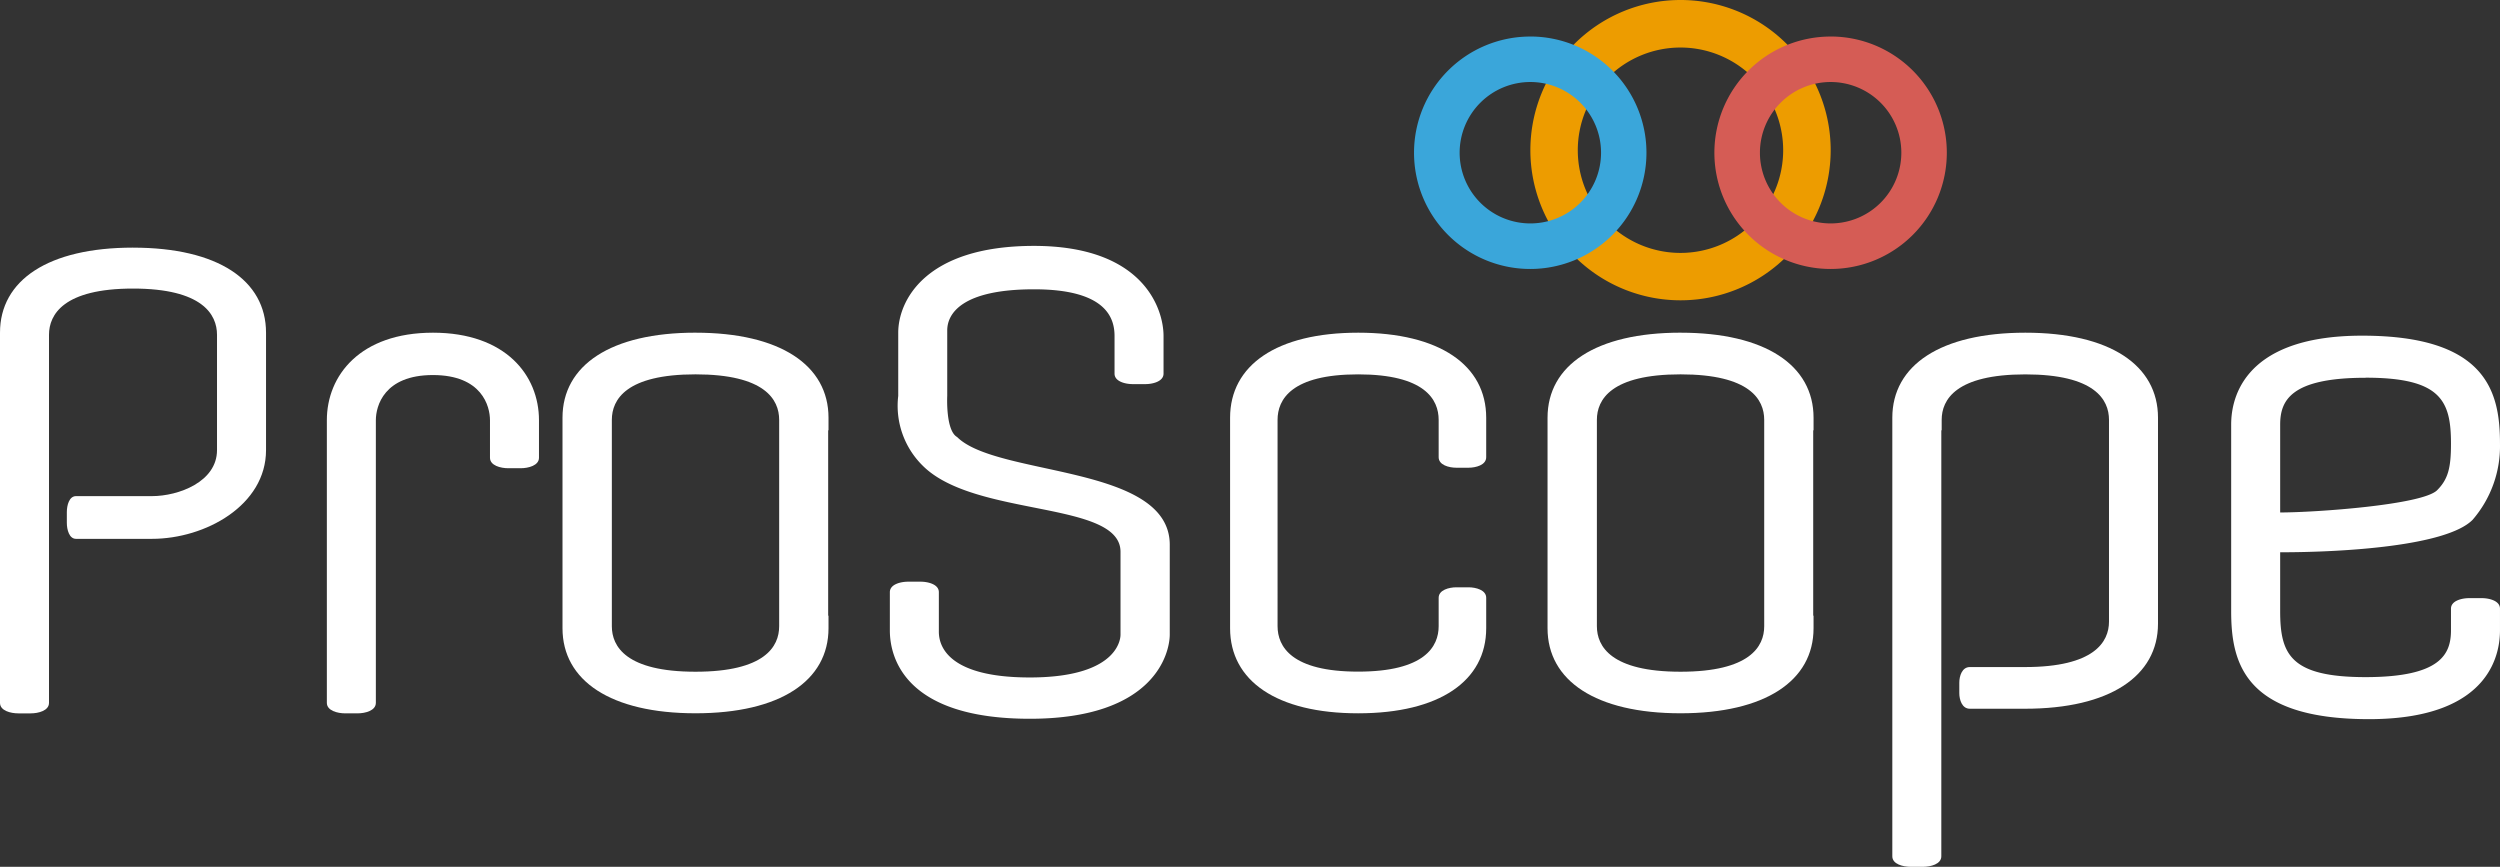 <svg xmlns="http://www.w3.org/2000/svg" width="146.067" height="50.646" viewBox="0 0 146.067 50.646">
  <rect x="0" y="0" width="146.067" height="50.646" fill="#333333" stroke="none"/>
  <g id="Group_13013" data-name="Group 13013" transform="translate(21317 22637.977)">
    <path id="Path_1" data-name="Path 1" d="M604.324,0A8.773,8.773,0,1,0,613.1,8.772,8.773,8.773,0,0,0,604.324,0m0,14.777a6,6,0,1,1,6-6,6,6,0,0,1-6,6" transform="translate(-21823.139 -22637.977)" fill="#ed9c00"/>
    <path id="Path_2" data-name="Path 2" d="M882.935,145.966h-.723c-.45,0-1.07.157-1.07.614v1.257c0,1.387-.578,2.744-4.99,2.744s-4.99-1.35-4.99-3.859v-3.435c3.784,0,9.722-.375,11.237-1.89a6.575,6.575,0,0,0,1.606-4.453c0-2.972-.73-6.313-8.052-6.313s-7.654,4.089-7.654,5.2v10.893c0,2.972.73,6.313,8.052,6.313s7.654-4.09,7.654-5.2v-1.257c0-.457-.62-.614-1.07-.614m-6.783-12.88c4.411,0,4.99,1.35,4.99,3.859,0,1.394-.163,2.069-.81,2.716-.859.859-7.119,1.3-9.17,1.3v-5.126c0-1.387.579-2.744,4.99-2.744" transform="translate(-22054.939 -22748.996)" fill="#fff"/>
    <path id="Path_3" data-name="Path 3" d="M7.771,96.372c-4.949,0-7.771,1.9-7.771,4.969v21.63c0,.457.62.613,1.07.613h.723c.45,0,1.07-.157,1.07-.613V101.464c0-1.186.859-2.7,4.908-2.7s4.908,1.513,4.908,2.7v6.74c0,1.852-2.25,2.687-3.8,2.687H4.44c-.4,0-.535.541-.535.933v.63c0,.392.137.933.535.933H8.876c3.129,0,6.667-1.963,6.667-5.182v-6.863c0-3.068-2.822-4.969-7.771-4.969" transform="translate(-21317 -22719.881)" fill="#fff"/>
    <path id="Path_4" data-name="Path 4" d="M226.675,129.472c-4.949,0-7.771,1.9-7.771,4.969v12.3c0,3.068,2.822,4.969,7.771,4.969s7.771-1.9,7.771-4.969v-.736h-.02V135.178h.02v-.736c0-3.067-2.822-4.969-7.771-4.969m4.888,16.538v.614c0,1.186-.838,2.657-4.888,2.657s-4.888-1.471-4.888-2.657V134.564c0-1.186.839-2.657,4.888-2.657s4.888,1.471,4.888,2.657V146.01Z" transform="translate(-21503.039 -22748.012)" fill="#fff"/>
    <path id="Path_5" data-name="Path 5" d="M610,129.472c-4.949,0-7.771,1.9-7.771,4.969v12.3c0,3.068,2.822,4.969,7.771,4.969s7.771-1.9,7.771-4.969v-.736h-.02V135.178h.02v-.736c0-3.067-2.822-4.969-7.771-4.969m4.888,16.538v.614c0,1.186-.839,2.657-4.888,2.657s-4.888-1.471-4.888-2.657V134.564c0-1.186.838-2.657,4.888-2.657s4.888,1.471,4.888,2.657V146.01Z" transform="translate(-21828.811 -22748.012)" fill="#fff"/>
    <path id="Path_6" data-name="Path 6" d="M744.21,129.473c-4.949,0-7.771,1.9-7.771,4.969v25.625c0,.457.62.613,1.07.613h.723c.45,0,1.07-.157,1.07-.613V135.179h.021v-.613c0-1.186.839-2.657,4.888-2.657s4.888,1.471,4.888,2.657v11.786c0,1.186-.859,2.657-4.908,2.657h-3.224c-.457,0-.614.528-.614.91v.615c0,.383.157.91.614.91h3.224c4.949,0,7.771-1.9,7.771-4.97V134.442c0-3.068-2.8-4.969-7.751-4.969" transform="translate(-21942.877 -22748.012)" fill="#fff"/>
    <path id="Path_7" data-name="Path 7" d="M133.426,129.473c-4.254,0-6.2,2.5-6.2,5.113V151.1c0,.457.62.614,1.07.614h.723c.45,0,1.07-.157,1.07-.614V134.586c0-.818.47-2.638,3.334-2.638s3.334,1.82,3.334,2.638v2.193c0,.457.62.613,1.07.613h.723c.45,0,1.07-.157,1.07-.613v-2.193c0-2.618-1.943-5.113-6.2-5.113" transform="translate(-21425.129 -22748.012)" fill="#fff"/>
    <path id="Path_8" data-name="Path 8" d="M350.2,106.856c-.675-.389-.573-2.4-.573-2.4v-3.829c0-.982.866-2.4,5.068-2.4s4.707,1.663,4.707,2.727v2.2c0,.457.62.613,1.07.613h.723c.45,0,1.07-.157,1.07-.613v-2.2c0-1.581-1.166-5.263-7.57-5.263s-7.931,3.245-7.931,5.072v3.692a4.906,4.906,0,0,0,1.432,4.079c3.037,3.037,11.555,2.025,11.555,5.031v4.826s.136,2.515-5.3,2.515-5.314-2.386-5.314-2.747v-2.236c0-.457-.62-.613-1.07-.613h-.723c-.45,0-1.07.157-1.07.613v2.236c0,1.581.872,5.16,8.177,5.16s8.177-3.845,8.177-4.928v-5.236c0-4.7-10.1-3.967-12.427-6.3" transform="translate(-21611.283 -22719.301)" fill="#fff"/>
    <path id="Path_9" data-name="Path 9" d="M486.194,129.473c-4.765,0-7.482,1.9-7.482,4.969v12.3c0,3.067,2.717,4.969,7.482,4.969s7.482-1.9,7.482-4.969v-1.779c0-.457-.6-.614-1.039-.614h-.7c-.437,0-1.039.157-1.039.614v1.043h0v.613c0,1.186-.807,2.657-4.706,2.657s-4.706-1.471-4.706-2.657V134.565c0-1.186.807-2.657,4.706-2.657s4.706,1.471,4.706,2.657v.613h0v1.571c0,.457.6.614,1.039.614h.7c.437,0,1.039-.157,1.039-.614v-.443h0v-1.864c0-3.068-2.717-4.969-7.482-4.969" transform="translate(-21723.842 -22748.012)" fill="#fff"/>
    <path id="Path_10" data-name="Path 10" d="M557.115,14.213A6.79,6.79,0,1,0,563.9,21a6.789,6.789,0,0,0-6.789-6.789m0,10.921A4.131,4.131,0,1,1,561.247,21a4.131,4.131,0,0,1-4.132,4.132" transform="translate(-21784.703 -22650.055)" fill="#3aa6da"/>
    <path id="Path_11" data-name="Path 11" d="M673.99,14.213A6.79,6.79,0,1,0,680.779,21a6.789,6.789,0,0,0-6.789-6.789m0,10.921A4.131,4.131,0,1,1,678.122,21a4.131,4.131,0,0,1-4.132,4.132" transform="translate(-21884.033 -22650.055)" fill="#d55c55"/>
  </g>
</svg>
